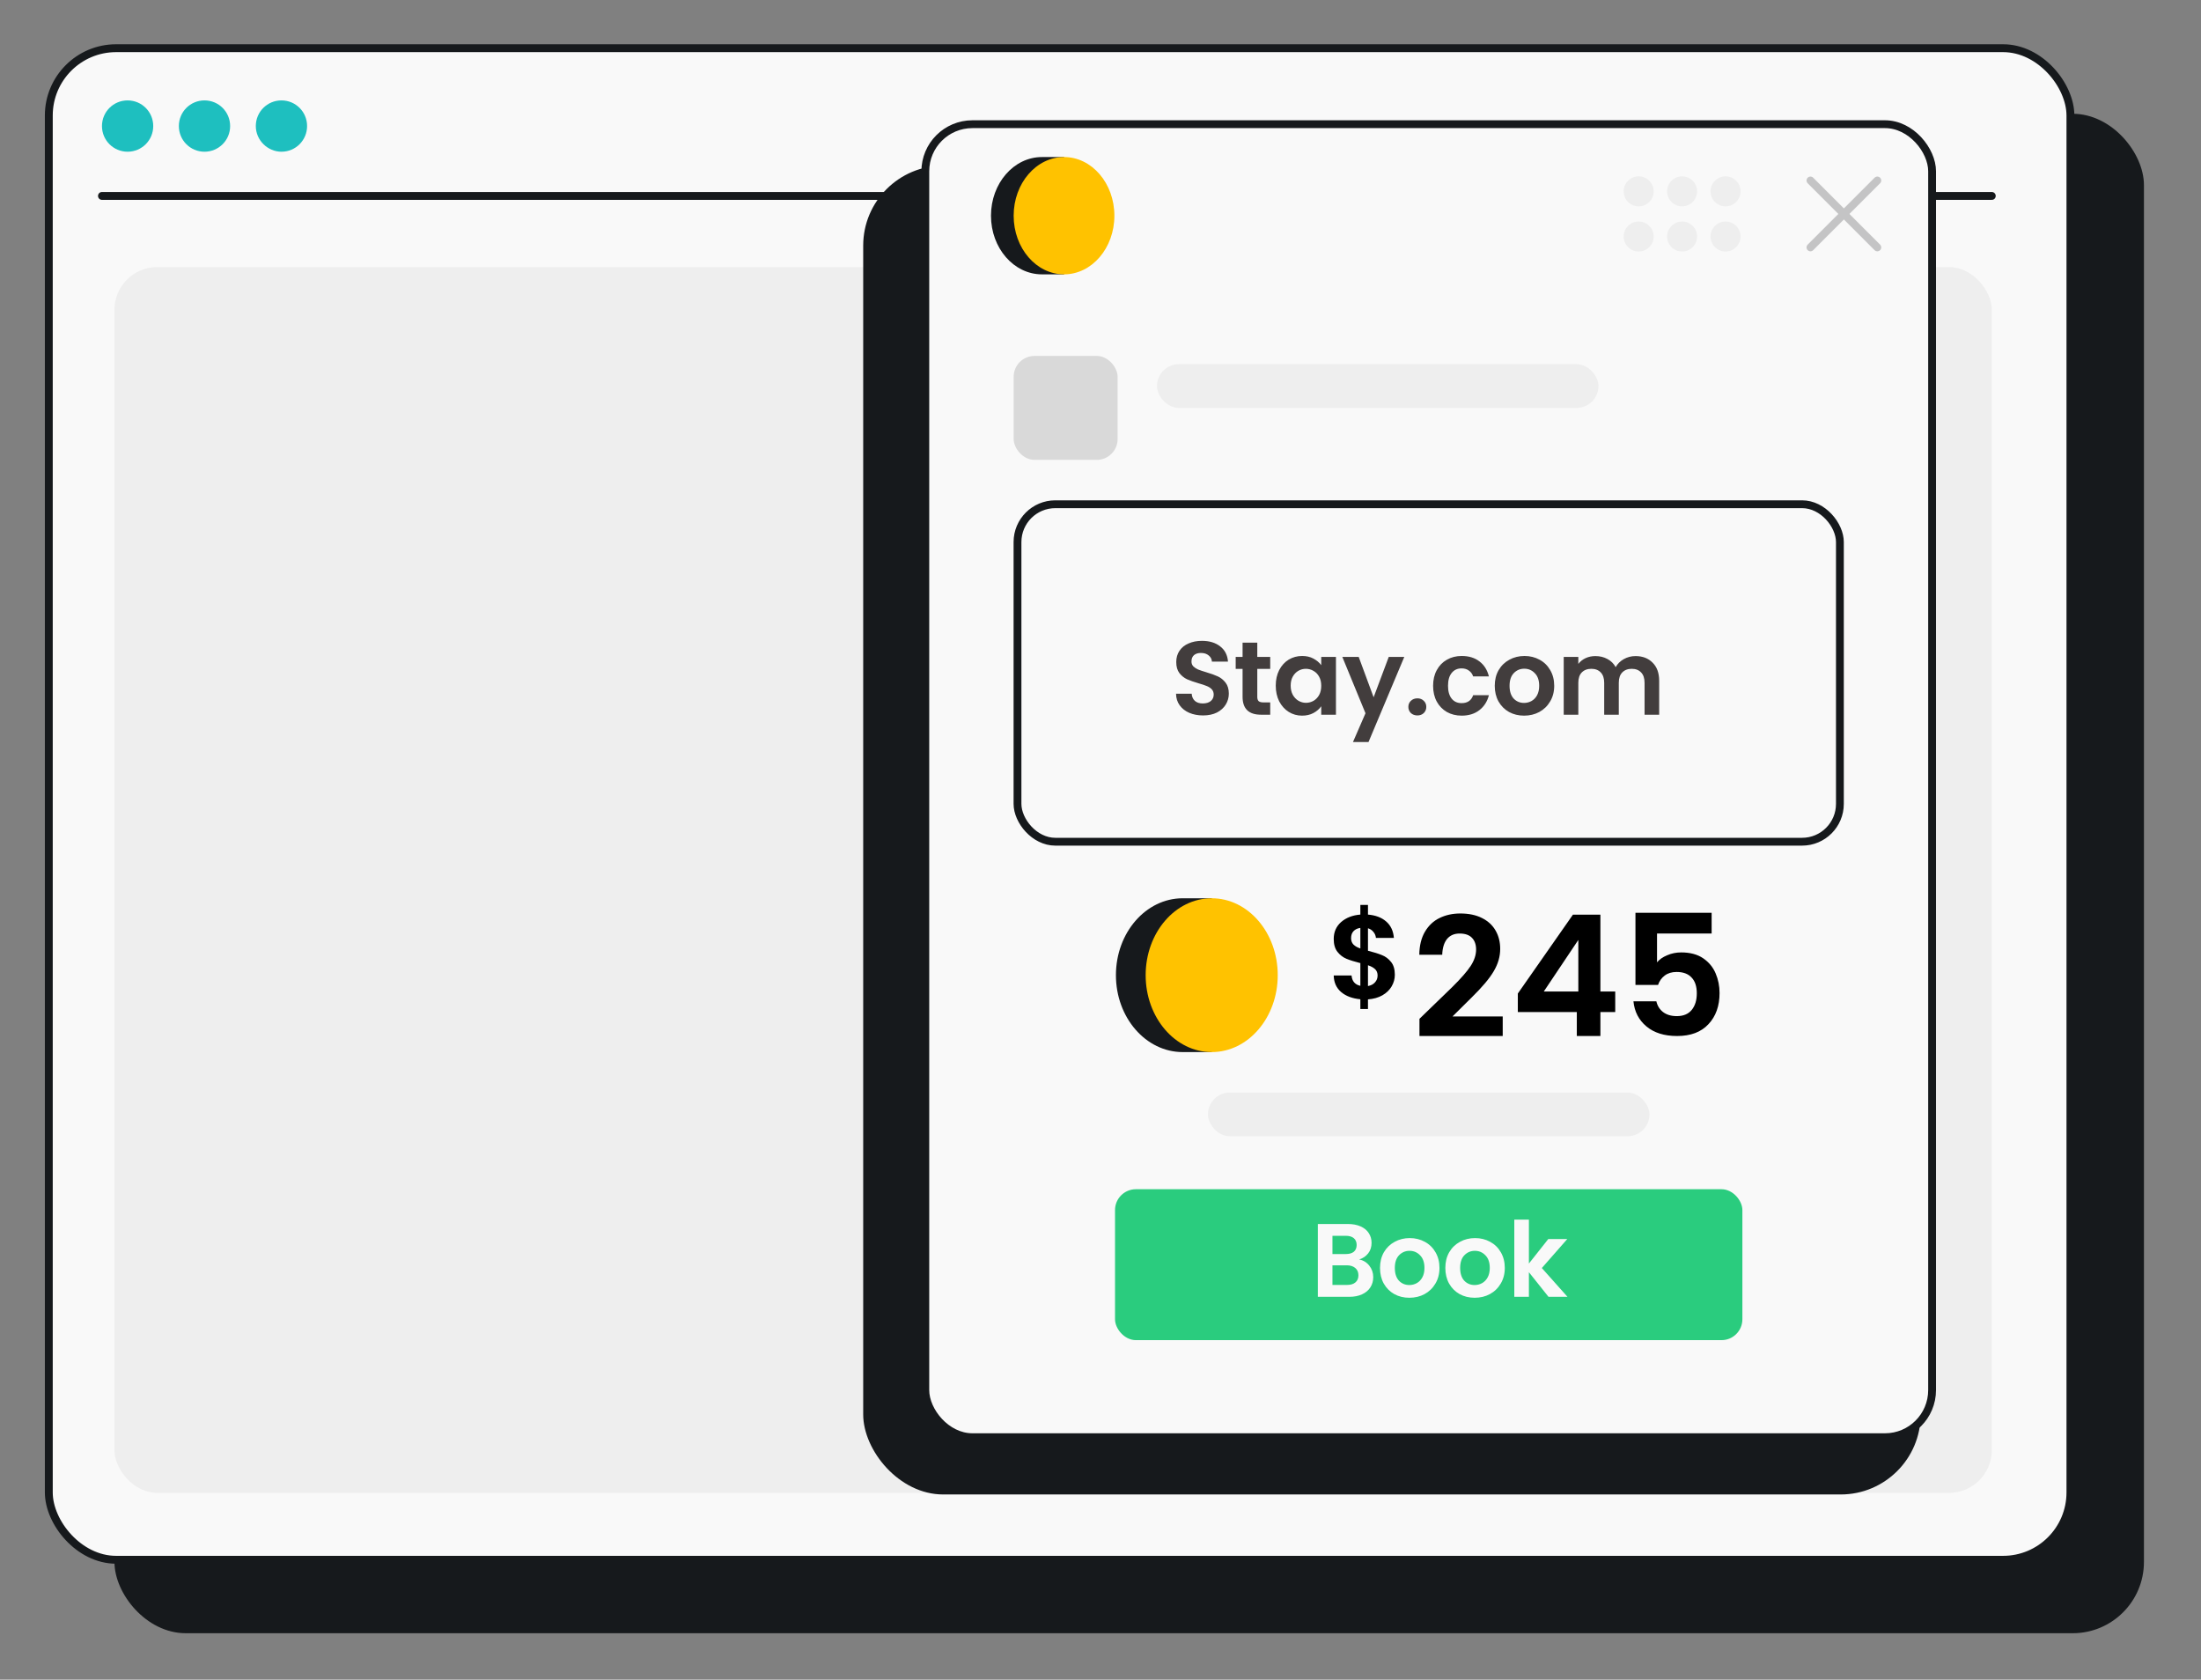 <svg width="211" height="161" viewBox="0 0 211 161" fill="none" xmlns="http://www.w3.org/2000/svg">
<rect x="0" y="0" width="211" height="161" fill="#808080" stroke="none"/>
<rect x="10.972" y="10.905" width="194.558" height="145.646" rx="6.831" fill="#16191C"/>
<rect x="4.679" y="4.62" width="193.804" height="144.891" rx="6.454" fill="#F9F9F9" stroke="#16191C" stroke-width="0.755"/>
<path d="M12.232 14.543C13.593 14.543 14.69 13.445 14.69 12.083C14.69 10.722 13.593 9.624 12.232 9.624C10.872 9.624 9.775 10.722 9.775 12.083C9.775 13.445 10.872 14.543 12.232 14.543Z" fill="#1EBFBF"/>
<path d="M19.604 14.543C20.965 14.543 22.062 13.445 22.062 12.083C22.062 10.722 20.965 9.624 19.604 9.624C18.244 9.624 17.146 10.722 17.146 12.083C17.146 13.445 18.244 14.543 19.604 14.543Z" fill="#1EBFBF"/>
<path d="M26.981 14.543C28.342 14.543 29.439 13.445 29.439 12.083C29.439 10.722 28.342 9.624 26.981 9.624C25.621 9.624 24.523 10.722 24.523 12.083C24.523 13.445 25.665 14.543 26.981 14.543Z" fill="#1EBFBF"/>
<path d="M9.774 18.78H190.943" stroke="#16191C" stroke-width="0.755" stroke-linecap="round"/>
<rect x="10.972" y="25.599" width="179.972" height="117.5" rx="4.099" fill="#EEEEEE"/>
<rect x="82.751" y="15.876" width="101.375" height="127.375" rx="7.667" fill="#16191C"/>
<rect x="88.706" y="11.905" width="96.515" height="125.856" rx="4.513" fill="#F9F9F9"/>
<rect x="88.706" y="11.905" width="96.515" height="125.856" rx="4.513" stroke="#16191C" stroke-width="0.75"/>
<path fill-rule="evenodd" clip-rule="evenodd" d="M102.013 15.054H99.886C97.188 15.054 95.001 17.571 95.001 20.676C95.001 23.781 97.188 26.298 99.886 26.298H102.013C102.013 22.628 102.013 19.059 102.013 15.054Z" fill="#16191C"/>
<ellipse cx="102.003" cy="20.676" rx="4.828" ry="5.622" fill="#FFC200"/>
<rect x="92.416" y="28.622" width="89.095" height="104.871" rx="3.223" fill="#F9F9F9"/>
<path d="M139.213 94.621C140.063 93.781 140.656 93.102 140.99 92.585C141.334 92.058 141.507 91.535 141.507 91.018C141.507 90.544 141.377 90.173 141.119 89.903C140.86 89.623 140.462 89.483 139.923 89.483C139.406 89.483 139.002 89.661 138.712 90.016C138.432 90.372 138.281 90.873 138.259 91.519H136.062C136.073 90.647 136.251 89.914 136.595 89.322C136.951 88.719 137.419 88.277 138.001 87.997C138.593 87.706 139.256 87.561 139.988 87.561C140.807 87.561 141.501 87.706 142.072 87.997C142.654 88.288 143.09 88.692 143.381 89.209C143.672 89.715 143.817 90.296 143.817 90.954C143.817 91.686 143.612 92.397 143.203 93.086C142.805 93.775 142.094 94.621 141.071 95.623L139.245 97.432H144.059V99.306H136.078V97.658L139.213 94.621ZM145.507 97.012V95.235L150.79 87.674H153.423V95.041H154.845V97.012H153.423V99.306H151.162V97.012H145.507ZM151.307 90.097L147.995 95.041H151.307V90.097ZM164.087 89.483H158.852V92.246C159.078 91.966 159.401 91.74 159.821 91.567C160.241 91.384 160.688 91.293 161.162 91.293C162.024 91.293 162.729 91.481 163.279 91.858C163.828 92.235 164.227 92.72 164.474 93.312C164.722 93.894 164.846 94.519 164.846 95.186C164.846 96.425 164.49 97.421 163.78 98.175C163.079 98.929 162.078 99.306 160.774 99.306C159.547 99.306 158.566 98.999 157.834 98.385C157.102 97.772 156.687 96.969 156.59 95.978H158.787C158.884 96.409 159.1 96.754 159.433 97.012C159.778 97.271 160.214 97.4 160.742 97.4C161.378 97.4 161.857 97.201 162.18 96.802C162.503 96.404 162.665 95.876 162.665 95.219C162.665 94.551 162.498 94.045 162.164 93.7C161.841 93.345 161.361 93.167 160.726 93.167C160.274 93.167 159.897 93.28 159.595 93.506C159.293 93.732 159.078 94.034 158.949 94.411H156.784V87.496H164.087V89.483Z" fill="black"/>
<path d="M133.717 93.435C133.717 93.83 133.614 94.202 133.409 94.552C133.211 94.894 132.915 95.179 132.52 95.407C132.132 95.627 131.673 95.756 131.141 95.794V96.718H130.411V95.783C129.651 95.714 129.039 95.486 128.576 95.099C128.112 94.704 127.873 94.172 127.858 93.503H129.567C129.613 94.05 129.894 94.381 130.411 94.495V92.317C129.864 92.181 129.423 92.044 129.089 91.907C128.754 91.77 128.466 91.55 128.222 91.246C127.979 90.942 127.858 90.528 127.858 90.003C127.858 89.342 128.093 88.803 128.564 88.385C129.043 87.967 129.659 87.727 130.411 87.667V86.743H131.141V87.667C131.87 87.727 132.451 87.948 132.885 88.328C133.325 88.708 133.572 89.232 133.626 89.901H131.904C131.882 89.68 131.802 89.49 131.665 89.331C131.536 89.164 131.361 89.046 131.141 88.978V91.132C131.711 91.276 132.159 91.417 132.486 91.554C132.82 91.683 133.109 91.9 133.352 92.204C133.595 92.5 133.717 92.91 133.717 93.435ZM129.522 89.924C129.522 90.174 129.598 90.38 129.75 90.539C129.902 90.691 130.122 90.817 130.411 90.915V88.943C130.137 88.981 129.921 89.084 129.761 89.251C129.602 89.418 129.522 89.642 129.522 89.924ZM131.141 94.517C131.429 94.464 131.654 94.347 131.813 94.164C131.98 93.982 132.064 93.761 132.064 93.503C132.064 93.252 131.984 93.051 131.825 92.899C131.665 92.747 131.437 92.621 131.141 92.523V94.517Z" fill="black"/>
<rect x="110.914" y="34.91" width="42.325" height="4.189" rx="2.095" fill="#EEEEEE"/>
<rect x="115.801" y="104.726" width="42.325" height="4.189" rx="2.095" fill="#EEEEEE"/>
<path fill-rule="evenodd" clip-rule="evenodd" d="M116.174 86.103H113.384C109.847 86.103 106.979 89.404 106.979 93.475C106.979 97.546 109.847 100.847 113.384 100.847H116.174C116.174 96.034 116.174 91.355 116.174 86.103Z" fill="#16191C"/>
<ellipse cx="116.16" cy="93.475" rx="6.331" ry="7.372" fill="#FFC200"/>
<path d="M179.971 23.713L173.559 17.3" stroke="#C4C4C5" stroke-width="0.75" stroke-linecap="round" stroke-linejoin="round"/>
<path d="M173.559 23.713L179.971 17.3" stroke="#C4C4C5" stroke-width="0.75" stroke-linecap="round" stroke-linejoin="round"/>
<circle cx="157.09" cy="18.342" r="1.438" fill="#EEEEEE"/>
<circle cx="157.09" cy="22.671" r="1.438" fill="#EEEEEE"/>
<circle cx="161.255" cy="18.342" r="1.438" fill="#EEEEEE"/>
<circle cx="161.255" cy="22.671" r="1.438" fill="#EEEEEE"/>
<circle cx="165.421" cy="18.342" r="1.438" fill="#EEEEEE"/>
<circle cx="165.421" cy="22.671" r="1.438" fill="#EEEEEE"/>
<rect x="97.543" y="48.334" width="78.84" height="32.348" rx="3.625" fill="#F9F9F9" stroke="#16191C" stroke-width="0.75"/>
<path d="M115.332 68.578C114.845 68.578 114.405 68.495 114.012 68.328C113.625 68.161 113.318 67.921 113.092 67.608C112.865 67.295 112.748 66.925 112.742 66.498H114.242C114.262 66.785 114.362 67.011 114.542 67.178C114.728 67.345 114.982 67.428 115.302 67.428C115.628 67.428 115.885 67.351 116.072 67.198C116.258 67.038 116.352 66.831 116.352 66.578C116.352 66.371 116.288 66.201 116.162 66.068C116.035 65.935 115.875 65.831 115.682 65.758C115.495 65.678 115.235 65.591 114.902 65.498C114.448 65.365 114.078 65.235 113.792 65.108C113.512 64.975 113.268 64.778 113.062 64.518C112.862 64.251 112.762 63.898 112.762 63.458C112.762 63.045 112.865 62.685 113.072 62.378C113.278 62.071 113.568 61.838 113.942 61.678C114.315 61.511 114.742 61.428 115.222 61.428C115.942 61.428 116.525 61.605 116.972 61.958C117.425 62.305 117.675 62.791 117.722 63.418H116.182C116.168 63.178 116.065 62.981 115.872 62.828C115.685 62.668 115.435 62.588 115.122 62.588C114.848 62.588 114.628 62.658 114.462 62.798C114.302 62.938 114.222 63.141 114.222 63.408C114.222 63.595 114.282 63.751 114.402 63.878C114.528 63.998 114.682 64.098 114.862 64.178C115.048 64.251 115.308 64.338 115.642 64.438C116.095 64.571 116.465 64.705 116.752 64.838C117.038 64.971 117.285 65.171 117.492 65.438C117.698 65.705 117.802 66.055 117.802 66.488C117.802 66.861 117.705 67.208 117.512 67.528C117.318 67.848 117.035 68.105 116.662 68.298C116.288 68.485 115.845 68.578 115.332 68.578ZM120.53 64.118V66.798C120.53 66.985 120.573 67.121 120.66 67.208C120.753 67.288 120.907 67.328 121.12 67.328H121.77V68.508H120.89C119.71 68.508 119.12 67.935 119.12 66.788V64.118H118.46V62.968H119.12V61.598H120.53V62.968H121.77V64.118H120.53ZM122.301 65.718C122.301 65.158 122.411 64.661 122.631 64.228C122.858 63.795 123.161 63.461 123.541 63.228C123.928 62.995 124.358 62.878 124.831 62.878C125.245 62.878 125.605 62.961 125.911 63.128C126.225 63.295 126.475 63.505 126.661 63.758V62.968H128.071V68.508H126.661V67.698C126.481 67.958 126.231 68.175 125.911 68.348C125.598 68.515 125.235 68.598 124.821 68.598C124.355 68.598 123.928 68.478 123.541 68.238C123.161 67.998 122.858 67.661 122.631 67.228C122.411 66.788 122.301 66.285 122.301 65.718ZM126.661 65.738C126.661 65.398 126.595 65.108 126.461 64.868C126.328 64.621 126.148 64.435 125.921 64.308C125.695 64.175 125.451 64.108 125.191 64.108C124.931 64.108 124.691 64.171 124.471 64.298C124.251 64.425 124.071 64.611 123.931 64.858C123.798 65.098 123.731 65.385 123.731 65.718C123.731 66.051 123.798 66.345 123.931 66.598C124.071 66.845 124.251 67.035 124.471 67.168C124.698 67.301 124.938 67.368 125.191 67.368C125.451 67.368 125.695 67.305 125.921 67.178C126.148 67.045 126.328 66.858 126.461 66.618C126.595 66.371 126.661 66.078 126.661 65.738ZM134.623 62.968L131.193 71.128H129.703L130.903 68.368L128.683 62.968H130.253L131.683 66.838L133.133 62.968H134.623ZM135.883 68.578C135.629 68.578 135.419 68.501 135.253 68.348C135.093 68.188 135.013 67.991 135.013 67.758C135.013 67.525 135.093 67.331 135.253 67.178C135.419 67.018 135.629 66.938 135.883 66.938C136.129 66.938 136.333 67.018 136.493 67.178C136.653 67.331 136.733 67.525 136.733 67.758C136.733 67.991 136.653 68.188 136.493 68.348C136.333 68.501 136.129 68.578 135.883 68.578ZM137.385 65.738C137.385 65.165 137.502 64.665 137.735 64.238C137.968 63.805 138.292 63.471 138.705 63.238C139.118 62.998 139.592 62.878 140.125 62.878C140.812 62.878 141.378 63.051 141.825 63.398C142.278 63.738 142.582 64.218 142.735 64.838H141.225C141.145 64.598 141.008 64.411 140.815 64.278C140.628 64.138 140.395 64.068 140.115 64.068C139.715 64.068 139.398 64.215 139.165 64.508C138.932 64.795 138.815 65.205 138.815 65.738C138.815 66.265 138.932 66.675 139.165 66.968C139.398 67.255 139.715 67.398 140.115 67.398C140.682 67.398 141.052 67.145 141.225 66.638H142.735C142.582 67.238 142.278 67.715 141.825 68.068C141.372 68.421 140.805 68.598 140.125 68.598C139.592 68.598 139.118 68.481 138.705 68.248C138.292 68.008 137.968 67.675 137.735 67.248C137.502 66.815 137.385 66.311 137.385 65.738ZM146.105 68.598C145.572 68.598 145.092 68.481 144.665 68.248C144.238 68.008 143.902 67.671 143.655 67.238C143.415 66.805 143.295 66.305 143.295 65.738C143.295 65.171 143.418 64.671 143.665 64.238C143.918 63.805 144.262 63.471 144.695 63.238C145.128 62.998 145.612 62.878 146.145 62.878C146.678 62.878 147.162 62.998 147.595 63.238C148.028 63.471 148.368 63.805 148.615 64.238C148.868 64.671 148.995 65.171 148.995 65.738C148.995 66.305 148.865 66.805 148.605 67.238C148.352 67.671 148.005 68.008 147.565 68.248C147.132 68.481 146.645 68.598 146.105 68.598ZM146.105 67.378C146.358 67.378 146.595 67.318 146.815 67.198C147.042 67.071 147.222 66.885 147.355 66.638C147.488 66.391 147.555 66.091 147.555 65.738C147.555 65.211 147.415 64.808 147.135 64.528C146.862 64.241 146.525 64.098 146.125 64.098C145.725 64.098 145.388 64.241 145.115 64.528C144.848 64.808 144.715 65.211 144.715 65.738C144.715 66.265 144.845 66.671 145.105 66.958C145.372 67.238 145.705 67.378 146.105 67.378ZM156.787 62.888C157.467 62.888 158.013 63.098 158.427 63.518C158.847 63.931 159.057 64.511 159.057 65.258V68.508H157.657V65.448C157.657 65.015 157.547 64.685 157.327 64.458C157.107 64.225 156.807 64.108 156.427 64.108C156.047 64.108 155.743 64.225 155.517 64.458C155.297 64.685 155.187 65.015 155.187 65.448V68.508H153.787V65.448C153.787 65.015 153.677 64.685 153.457 64.458C153.237 64.225 152.937 64.108 152.557 64.108C152.17 64.108 151.863 64.225 151.637 64.458C151.417 64.685 151.307 65.015 151.307 65.448V68.508H149.907V62.968H151.307V63.638C151.487 63.405 151.717 63.221 151.997 63.088C152.283 62.955 152.597 62.888 152.937 62.888C153.37 62.888 153.757 62.981 154.097 63.168C154.437 63.348 154.7 63.608 154.887 63.948C155.067 63.628 155.327 63.371 155.667 63.178C156.013 62.985 156.387 62.888 156.787 62.888Z" fill="#423D3D"/>
<rect x="106.892" y="113.992" width="60.142" height="14.467" rx="2" fill="#2ACC7E"/>
<rect x="97.175" y="34.117" width="9.965" height="9.965" rx="2" fill="#D9D9D9"/>
<path d="M130.296 120.726C130.689 120.8 131.013 120.996 131.266 121.316C131.519 121.636 131.646 122.003 131.646 122.416C131.646 122.79 131.553 123.12 131.366 123.406C131.186 123.686 130.923 123.906 130.576 124.066C130.229 124.226 129.819 124.306 129.346 124.306H126.336V117.326H129.216C129.689 117.326 130.096 117.403 130.436 117.556C130.783 117.71 131.043 117.923 131.216 118.196C131.396 118.47 131.486 118.78 131.486 119.126C131.486 119.533 131.376 119.873 131.156 120.146C130.943 120.42 130.656 120.613 130.296 120.726ZM127.736 120.206H129.016C129.349 120.206 129.606 120.133 129.786 119.986C129.966 119.833 130.056 119.616 130.056 119.336C130.056 119.056 129.966 118.84 129.786 118.686C129.606 118.533 129.349 118.456 129.016 118.456H127.736V120.206ZM129.146 123.166C129.486 123.166 129.749 123.086 129.936 122.926C130.129 122.766 130.226 122.54 130.226 122.246C130.226 121.946 130.126 121.713 129.926 121.546C129.726 121.373 129.456 121.286 129.116 121.286H127.736V123.166H129.146ZM135.106 124.396C134.573 124.396 134.093 124.28 133.666 124.046C133.24 123.806 132.903 123.47 132.656 123.036C132.416 122.603 132.296 122.103 132.296 121.536C132.296 120.97 132.42 120.47 132.666 120.036C132.92 119.603 133.263 119.27 133.696 119.036C134.13 118.796 134.613 118.676 135.146 118.676C135.68 118.676 136.163 118.796 136.596 119.036C137.03 119.27 137.37 119.603 137.616 120.036C137.87 120.47 137.996 120.97 137.996 121.536C137.996 122.103 137.866 122.603 137.606 123.036C137.353 123.47 137.006 123.806 136.566 124.046C136.133 124.28 135.646 124.396 135.106 124.396ZM135.106 123.176C135.36 123.176 135.596 123.116 135.816 122.996C136.043 122.87 136.223 122.683 136.356 122.436C136.49 122.19 136.556 121.89 136.556 121.536C136.556 121.01 136.416 120.606 136.136 120.326C135.863 120.04 135.526 119.896 135.126 119.896C134.726 119.896 134.39 120.04 134.116 120.326C133.85 120.606 133.716 121.01 133.716 121.536C133.716 122.063 133.846 122.47 134.106 122.756C134.373 123.036 134.706 123.176 135.106 123.176ZM141.368 124.396C140.835 124.396 140.355 124.28 139.928 124.046C139.501 123.806 139.165 123.47 138.918 123.036C138.678 122.603 138.558 122.103 138.558 121.536C138.558 120.97 138.681 120.47 138.928 120.036C139.181 119.603 139.525 119.27 139.958 119.036C140.391 118.796 140.875 118.676 141.408 118.676C141.941 118.676 142.425 118.796 142.858 119.036C143.291 119.27 143.631 119.603 143.878 120.036C144.131 120.47 144.258 120.97 144.258 121.536C144.258 122.103 144.128 122.603 143.868 123.036C143.615 123.47 143.268 123.806 142.828 124.046C142.395 124.28 141.908 124.396 141.368 124.396ZM141.368 123.176C141.621 123.176 141.858 123.116 142.078 122.996C142.305 122.87 142.485 122.683 142.618 122.436C142.751 122.19 142.818 121.89 142.818 121.536C142.818 121.01 142.678 120.606 142.398 120.326C142.125 120.04 141.788 119.896 141.388 119.896C140.988 119.896 140.651 120.04 140.378 120.326C140.111 120.606 139.978 121.01 139.978 121.536C139.978 122.063 140.108 122.47 140.368 122.756C140.635 123.036 140.968 123.176 141.368 123.176ZM148.449 124.306L146.569 121.946V124.306H145.169V116.906H146.569V121.116L148.429 118.766H150.249L147.809 121.546L150.269 124.306H148.449Z" fill="#F9F9F9"/>
</svg>
